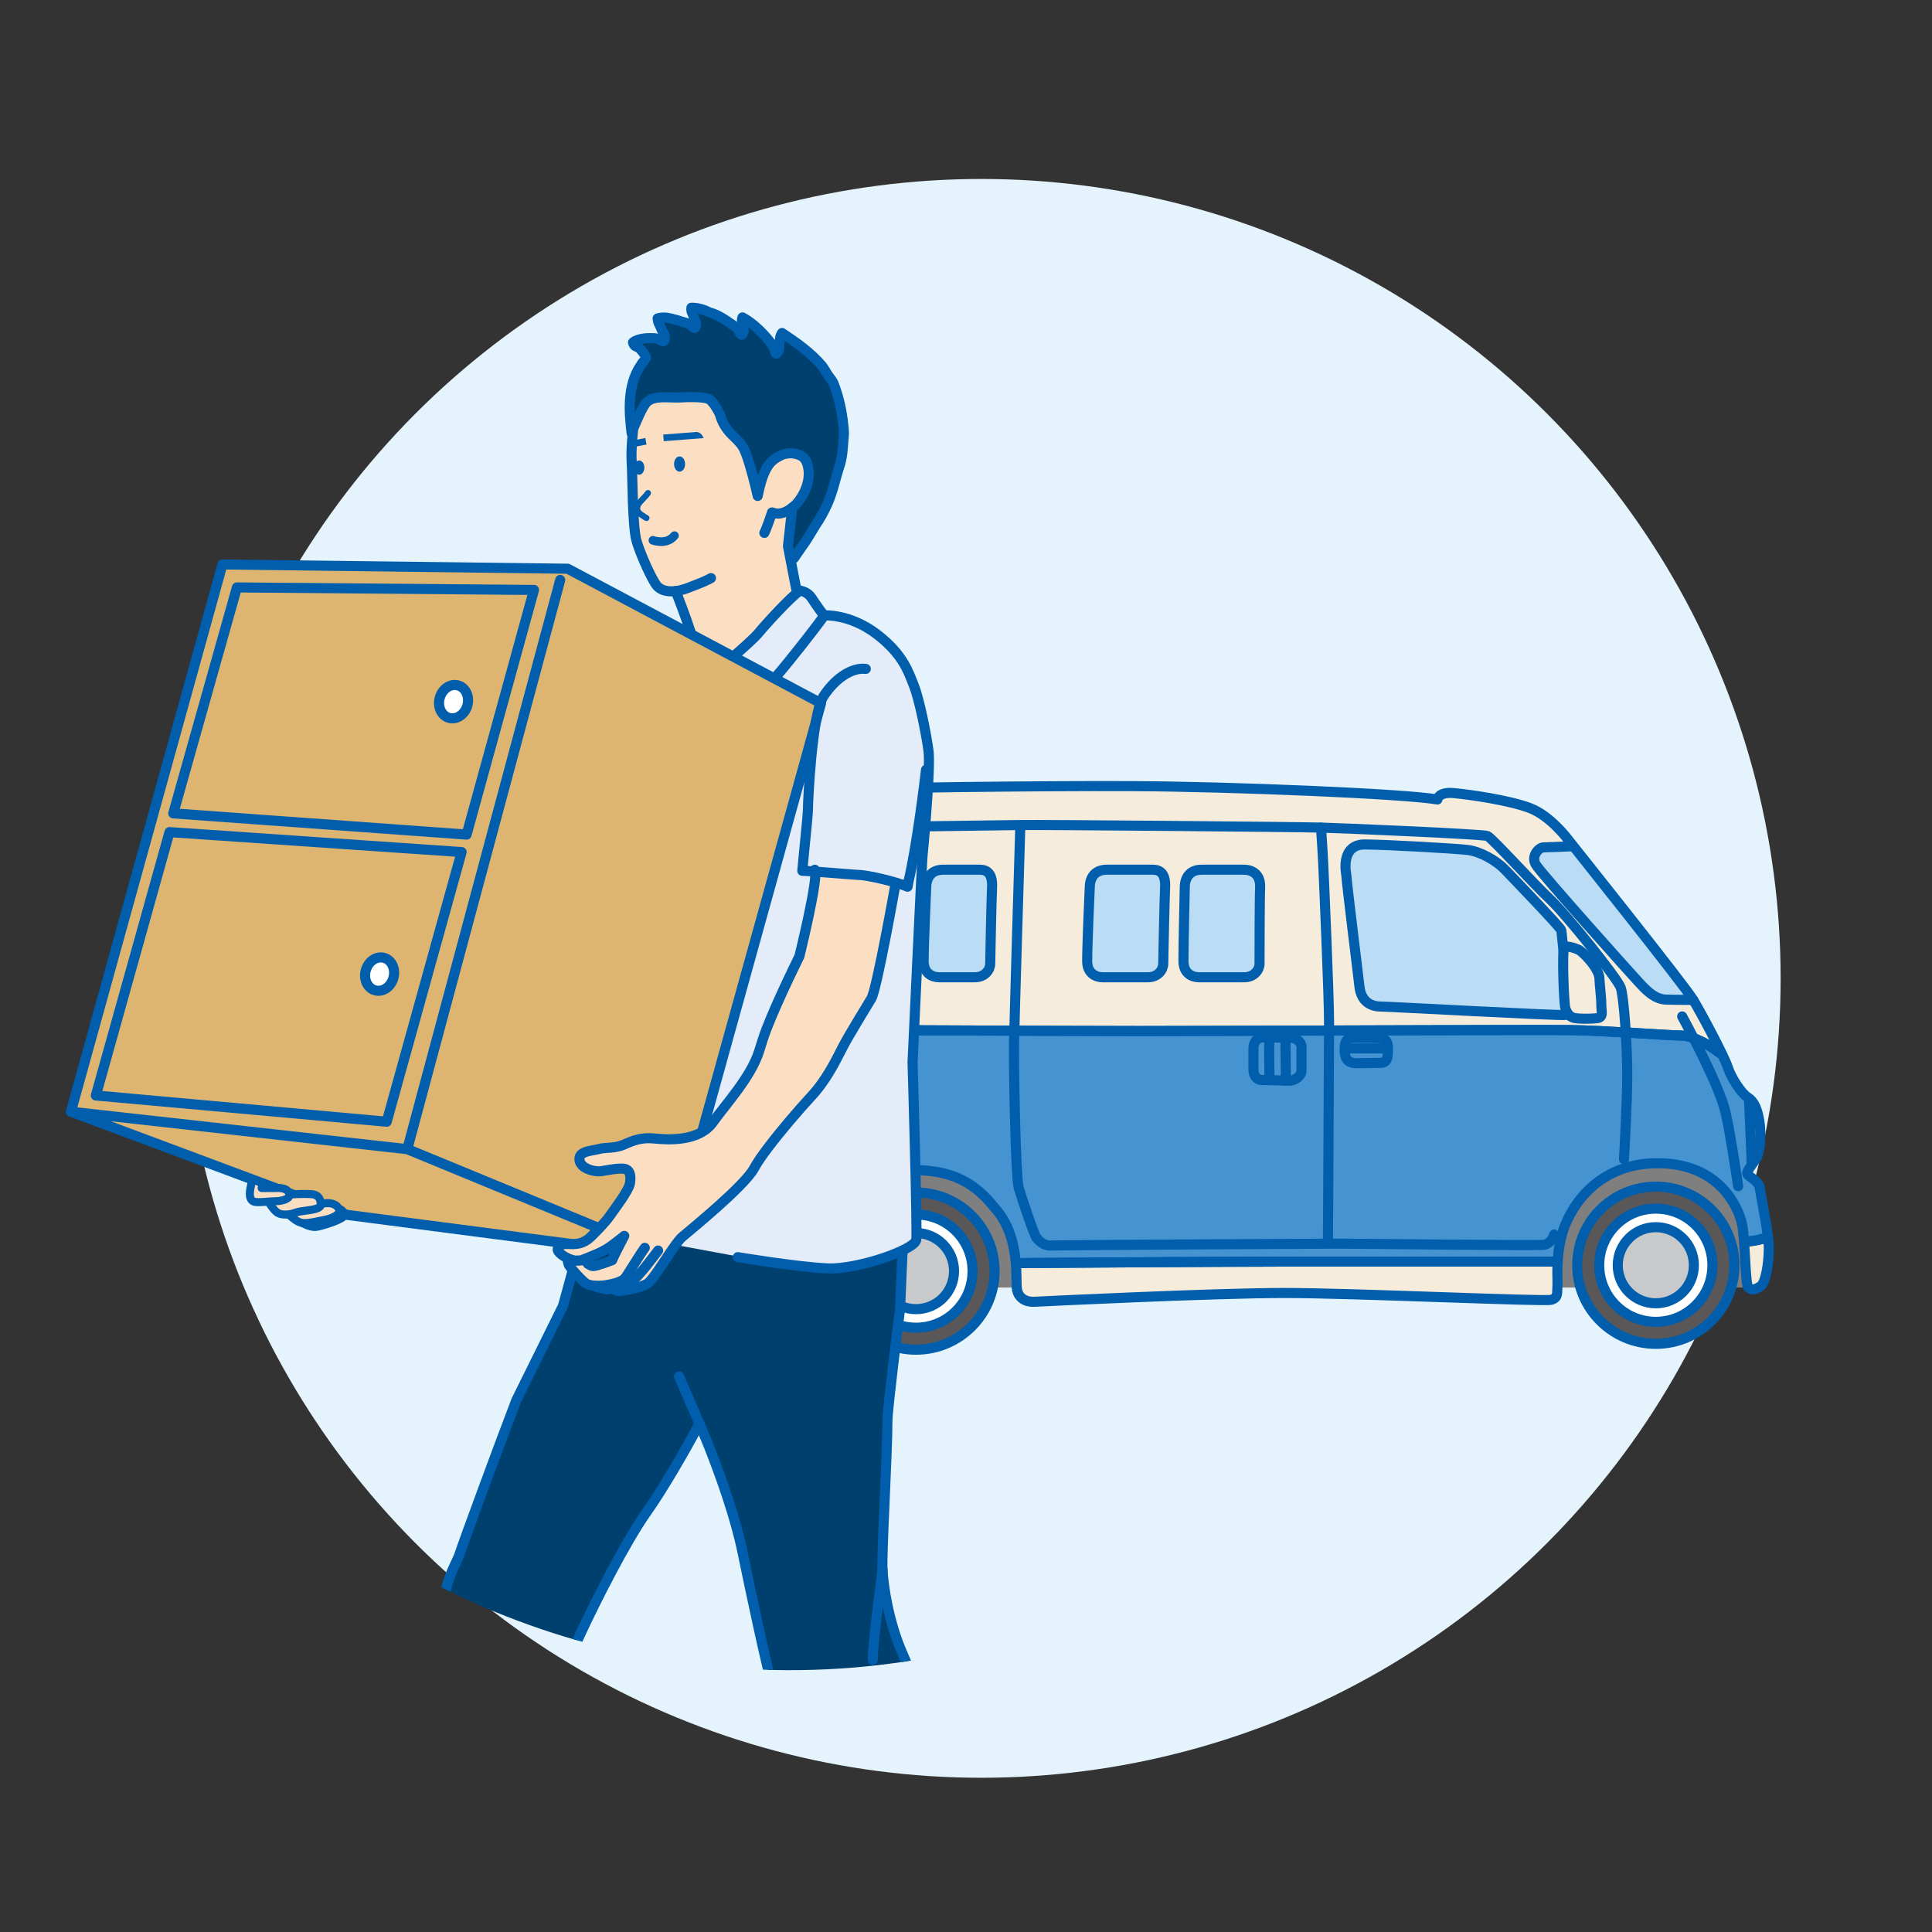 <?xml version="1.0" encoding="UTF-8"?>
<svg id="_レイヤー_1" data-name="レイヤー 1" xmlns="http://www.w3.org/2000/svg" xmlns:xlink="http://www.w3.org/1999/xlink" viewBox="0 0 600 600">
  <rect x="0" y="0" width="600" height="600" fill="#333333" stroke="none"/>
  <defs>
    <style>
      .cls-1 {
        fill: #82939c;
      }

      .cls-2, .cls-3, .cls-4, .cls-5, .cls-6, .cls-7, .cls-8, .cls-9, .cls-10 {
        stroke-linecap: round;
        stroke-linejoin: round;
      }

      .cls-2, .cls-3, .cls-4, .cls-5, .cls-6, .cls-7, .cls-8, .cls-10 {
        stroke: #005ead;
      }

      .cls-2, .cls-4, .cls-5, .cls-7, .cls-10 {
        stroke-width: 3.13px;
      }

      .cls-2, .cls-11 {
        fill: #f5ecdc;
      }

      .cls-12, .cls-5 {
        fill: #fff;
      }

      .cls-3, .cls-4, .cls-6, .cls-9, .cls-13 {
        fill: none;
      }

      .cls-3, .cls-9 {
        stroke-width: 2.69px;
      }

      .cls-14 {
        fill: #c8c9ca;
      }

      .cls-15 {
        fill: #00406e;
      }

      .cls-16 {
        fill: #4593d0;
      }

      .cls-17 {
        fill: #595757;
      }

      .cls-18 {
        fill: #e3ecf8;
      }

      .cls-6 {
        stroke-width: 1.87px;
      }

      .cls-7 {
        fill: #ddb570;
      }

      .cls-19, .cls-8, .cls-10 {
        fill: #fcdfc2;
      }

      .cls-20 {
        fill: #e5f4fc;
      }

      .cls-8 {
        stroke-width: 2.5px;
      }

      .cls-21 {
        fill: #807f80;
      }

      .cls-9 {
        stroke: #040000;
      }

      .cls-22 {
        clip-path: url(#clippath);
      }

      .cls-23 {
        fill: #005ead;
      }

      .cls-24 {
        fill: #badcf4;
      }

      .cls-25 {
        fill: #00406f;
      }
    </style>
    <clipPath id="clippath">
      <circle class="cls-13" cx="245.31" cy="278.18" r="240.5" transform="translate(-124.85 254.94) rotate(-45)"/>
    </clipPath>
  </defs>
  <circle class="cls-20" cx="304.73" cy="303.84" r="248.26"/>
  <g>
    <g>
      <polygon class="cls-21" points="545.67 399.86 249.8 399.86 249.8 360.22 540.39 360.22 545.67 399.86"/>
      <path class="cls-17" d="m260.05,394.75c0,13.48,10.93,24.41,24.41,24.41s24.41-10.93,24.41-24.41-10.93-24.41-24.41-24.41-24.41,10.93-24.41,24.41Z"/>
      <circle class="cls-17" cx="514.23" cy="392.93" r="24.41"/>
      <path class="cls-12" d="m266.88,394.75c0,9.71,7.87,17.58,17.58,17.58s17.58-7.87,17.58-17.58-7.87-17.58-17.58-17.58-17.58,7.87-17.58,17.58Z"/>
      <path class="cls-12" d="m496.65,392.93c0,9.71,7.87,17.58,17.58,17.58s17.58-7.87,17.58-17.58-7.87-17.58-17.58-17.58-17.58,7.87-17.58,17.58Z"/>
      <path class="cls-11" d="m253.09,403.54s-7.73.15-10.3-.91-5.91-1.67-6.21-6.06c-.3-4.39,2.27-8.94,2.27-8.94,0,0-2.12-10-1.82-15.61.3-5.61.45-70.76,1.97-80.91,1.52-10.15,5.3-33.33,8.48-38.64,3.18-5.3,4.24-7.12,14.24-7.42,10-.3,59.39-1.06,90.15-.91s84.6,2.38,94.53,4.15c0,0,.22-2.43,5.07-1.99,4.85.44,17.21,2.21,23.61,4.63,6.4,2.43,11.69,9.49,12.36,10.37s35.75,44.79,38.39,49.2c2.65,4.41,9.67,17.57,10.73,20.9s4.24,8.18,6.21,9.39c1.97,1.21,3.03,3.64,3.64,7.58.61,3.94.15,9.7-1.06,11.52-1.21,1.82-3.03,3.94-2.73,4.7s3.64,2.12,3.94,4.55c.3,2.42,2.76,14.02,2.76,18.56s-.98,10.64-2.5,11.7c-1.52,1.06-2.84,1.48-3.86.45-1.02-1.02-.95-15.42-2.01-19.96-1.06-4.55-6.67-18.64-26.21-18.64s-27.73,14.85-29.7,22.27c-1.97,7.42-1.21,13.48-1.36,15.76-.15,2.27.3,3.79-1.97,4.39-2.27.61-61.51-2.12-82.88-2.12s-75,2.58-77.57,2.73c-2.58.15-5-1.06-5.45-3.94-.45-2.88,1.06-15.45-6.06-24.24-5.04-6.22-10.91-12.73-26.21-12.73s-25.76,11.82-27.58,19.39c-1.82,7.58-1.21,10.91-1.06,14.24.15,3.33.3,5.61-1.82,6.52Z"/>
      <path class="cls-14" d="m272.64,394.75c0,6.53,5.29,11.82,11.82,11.82s11.82-5.29,11.82-11.82-5.29-11.82-11.82-11.82-11.82,5.29-11.82,11.82Z"/>
      <path class="cls-14" d="m502.41,392.93c0,6.53,5.29,11.82,11.82,11.82s11.82-5.29,11.82-11.82-5.29-11.82-11.82-11.82-11.82,5.29-11.82,11.82Z"/>
      <path class="cls-16" d="m252.75,391.45s-1.93-.11-4.2-.45c-2.27-.34-7.95-2.16-7.95-2.16l-1.74-1.21s-1.61-11.28-1.77-13.92c-.16-2.64.47-41.09.47-41.09l.24-12.87s92.73.45,116.06.45,123.33-.45,133.94-.3c10.61.15,30.45,1.67,33.79,1.67s5.61,1.36,7.58,2.27c1.97.91,5.15,3.33,5.15,3.33,0,0,2.99,6.64,4.62,8.97,1.63,2.33,3.86,4.67,3.86,4.67l1.25,20.69-1.51,2.33.81,1.63s2.35.73,2.79,2.21c.44,1.48,2.75,16.52,2.75,16.52-2.39,1.14-7.05,1.48-7.05,1.48,0,0-1.06-9.16-2.22-10.67-1.16-1.51-6.16-8.37-8.37-9.42-2.21-1.05-11.05-5.35-17.79-4.54-6.75.81-15.47,3.02-20.59,8.61-5.12,5.58-6.89,10.7-7.81,13.9-.92,3.2-1.38,8.32-1.38,8.32l-1.61-.06h-84.88c-13.98,0-79.66.45-79.66.45l-2.13-.05s-.33-10.43-5.63-16.09c-5.3-5.66-9.84-11.59-20.65-12.4-10.82-.81-17.21.93-21.52,4.3s-7.91,6.86-9.54,10.12c-1.63,3.26-2.91,8.72-2.91,8.72l-.23,4.42-2.16.18Z"/>
      <path class="cls-24" d="m418.09,271.57s-2.05-9.43,5.91-9.32c7.95.11,27.73,1.25,31.7,1.7,3.98.45,8.98,3.3,11.59,6.02,2.61,2.73,17.5,18.18,17.61,18.98.11.8,1.82,17.27,1.82,19.43s1.02,6.48-.45,6.82-55.11-2.61-57.5-2.61-6.02-1.02-6.59-6.25c-.57-5.23-3.86-31.14-4.09-34.77Z"/>
      <path class="cls-24" d="m525.84,310.52s-4.8.03-8.55-.09c-3.75-.11-6.7-3.64-8.52-5.57-1.82-1.93-30.23-33.64-31.82-36.36-1.59-2.73,1.02-5.34,2.39-5.34s8.75-.34,8.75-.34l21.64,26.81,11.4,14.31,3.37,4.54,1.34,2.05Z"/>
      <path class="cls-1" d="m261.5,275.66c0-2.73,1.25-5.57,5.34-5.57h11.25c2.27,0,4.09,1.14,3.86,5.57-.16,3.18-.57,21.82-.57,23.64s-1.59,4.2-4.77,4.2h-11.14c-1.7,0-4.77-.91-4.77-5,0-5.23.8-22.84.8-22.84Z"/>
      <path class="cls-24" d="m287.64,275.66c0-2.73,1.25-5.57,5.34-5.57h11.25c2.27,0,4.09,1.14,3.86,5.57-.16,3.18-.57,21.82-.57,23.64s-1.59,4.2-4.77,4.2h-11.14c-1.7,0-4.77-.91-4.77-5,0-5.23.8-22.84.8-22.84Z"/>
      <path class="cls-24" d="m338.43,275.66c0-2.73,1.25-5.57,5.34-5.57h14.2c2.27,0,4.09,1.14,3.86,5.57-.16,3.18-.57,21.82-.57,23.64s-1.59,4.2-4.77,4.2h-14.09c-1.7,0-4.77-.91-4.77-5,0-5.23.8-22.84.8-22.84Z"/>
      <path class="cls-24" d="m367.93,275.66c0-2.73,1.25-5.57,5.34-5.57h13c2.27,0,5.29,1.14,5.07,5.57-.16,3.18-.18,21.82-.18,23.64s-1.59,4.2-4.77,4.2h-14.09c-1.7,0-4.77-.91-4.77-5,0-5.23.41-22.84.41-22.84Z"/>
      <path class="cls-12" d="m543.11,342.54l1.09,18.45s2.02-1.63,2.33-6.05c.31-4.42,0-8.06-.62-9.61-.62-1.55-2.25-4.03-2.25-4.03l-.54,1.24Z"/>
      <g>
        <path class="cls-4" d="m253.09,403.54s-7.73.15-10.3-.91-5.91-1.67-6.21-6.06c-.3-4.39,2.27-8.94,2.27-8.94,0,0-2.12-10-1.82-15.61.3-5.61.45-70.76,1.97-80.91,1.52-10.15,5.3-33.33,8.48-38.64,3.18-5.3,4.24-7.12,14.24-7.42,10-.3,59.39-1.06,90.15-.91s84.6,2.38,94.53,4.15c0,0,.22-2.43,5.07-1.99,4.85.44,17.21,2.21,23.61,4.63,6.4,2.43,11.69,9.49,12.36,10.37s35.75,44.79,38.39,49.2c2.65,4.41,9.67,17.57,10.73,20.9s4.24,8.18,6.21,9.39c1.97,1.21,3.03,3.64,3.64,7.58.61,3.94.15,9.7-1.06,11.52-1.21,1.82-3.03,3.94-2.73,4.7s3.64,2.12,3.94,4.55c.3,2.42,2.76,14.02,2.76,18.56s-.98,10.64-2.5,11.7c-1.52,1.06-2.84,1.48-3.86.45-1.02-1.02-.95-15.42-2.01-19.96-1.06-4.55-6.67-18.64-26.21-18.64s-27.73,14.85-29.7,22.27c-1.97,7.42-1.21,13.48-1.36,15.76-.15,2.27.3,3.79-1.97,4.39-2.27.61-61.51-2.12-82.88-2.12s-75,2.58-77.57,2.73c-2.58.15-5-1.06-5.45-3.94-.45-2.88,1.06-15.45-6.06-24.24-5.04-6.22-10.91-12.73-26.21-12.73s-25.76,11.82-27.58,19.39c-1.82,7.58-1.21,10.91-1.06,14.24.15,3.33.3,5.61-1.82,6.52Z"/>
        <path class="cls-4" d="m272.64,394.75c0,6.53,5.29,11.82,11.82,11.82s11.82-5.29,11.82-11.82-5.29-11.82-11.82-11.82-11.82,5.29-11.82,11.82Z"/>
        <path class="cls-4" d="m266.88,394.75c0,9.71,7.87,17.58,17.58,17.58s17.58-7.87,17.58-17.58-7.87-17.58-17.58-17.58-17.58,7.87-17.58,17.58Z"/>
        <path class="cls-4" d="m260.05,394.75c0,13.48,10.93,24.41,24.41,24.41s24.41-10.93,24.41-24.41-10.93-24.41-24.41-24.41-24.41,10.93-24.41,24.41Z"/>
        <path class="cls-4" d="m502.41,392.93c0,6.53,5.29,11.82,11.82,11.82s11.82-5.29,11.82-11.82-5.29-11.82-11.82-11.82-11.82,5.29-11.82,11.82Z"/>
        <path class="cls-4" d="m496.65,392.93c0,9.71,7.87,17.58,17.58,17.58s17.58-7.87,17.58-17.58-7.87-17.58-17.58-17.58-17.58,7.87-17.58,17.58Z"/>
        <circle class="cls-4" cx="514.23" cy="392.93" r="24.41"/>
        <path class="cls-4" d="m418.09,271.57s-2.05-9.43,5.91-9.32c7.95.11,27.73,1.25,31.7,1.7,3.98.45,8.98,3.3,11.59,6.02,2.61,2.73,17.5,18.18,17.61,18.98.11.8,1.82,17.27,1.82,19.43s1.02,6.48-.45,6.82-55.11-2.61-57.5-2.61-6.02-1.02-6.59-6.25c-.57-5.23-3.86-31.14-4.09-34.77Z"/>
        <path class="cls-4" d="m488.09,262.82s-7.39.34-8.75.34-3.98,2.61-2.39,5.34c1.59,2.73,30,34.43,31.82,36.36,1.82,1.93,4.77,5.45,8.52,5.57,3.75.11,8.55.09,8.55.09"/>
        <path class="cls-4" d="m261.5,275.66c0-2.73,1.25-5.57,5.34-5.57h11.25c2.27,0,4.09,1.14,3.86,5.57-.16,3.18-.57,21.82-.57,23.64s-1.59,4.2-4.77,4.2h-11.14c-1.7,0-4.77-.91-4.77-5,0-5.23.8-22.84.8-22.84Z"/>
        <path class="cls-4" d="m287.64,275.66c0-2.73,1.25-5.57,5.34-5.57h11.25c2.27,0,4.09,1.14,3.86,5.57-.16,3.18-.57,21.82-.57,23.64s-1.59,4.2-4.77,4.2h-11.14c-1.7,0-4.77-.91-4.77-5,0-5.23.8-22.84.8-22.84Z"/>
        <path class="cls-4" d="m338.43,275.66c0-2.73,1.25-5.57,5.34-5.57h14.2c2.27,0,4.09,1.14,3.86,5.57-.16,3.18-.57,21.82-.57,23.64s-1.59,4.2-4.77,4.2h-14.09c-1.7,0-4.77-.91-4.77-5,0-5.23.8-22.84.8-22.84Z"/>
        <path class="cls-4" d="m367.93,275.66c0-2.73,1.25-5.57,5.34-5.57h13c2.27,0,5.29,1.14,5.07,5.57-.16,3.18-.18,21.82-.18,23.64s-1.59,4.2-4.77,4.2h-14.09c-1.7,0-4.77-.91-4.77-5,0-5.23.41-22.84.41-22.84Z"/>
        <path class="cls-4" d="m237.79,319.75s92.73.45,116.06.45,123.33-.45,133.94-.3c10.61.15,30.45,1.67,33.79,1.67s5.61,1.36,7.58,2.27c1.97.91,5.15,3.33,5.15,3.33"/>
        <path class="cls-4" d="m541.84,385.66s4.66-.34,7.05-1.48"/>
        <path class="cls-4" d="m543.2,341.68s.23,6.25.45,10.68c.23,4.43.34,8.98.34,8.98"/>
        <path class="cls-4" d="m504.34,359.97s1.02-17.73,1.02-26.25-1.02-24.2-2.05-27.04c-1.02-2.84-16.93-22.73-21.93-27.39-5-4.66-18.07-19.09-19.43-19.66-1.36-.57-43.75-2.39-51.7-2.61-7.95-.23-87.16-.91-93.29-.8-6.14.11-67.5.91-67.5.91"/>
        <path class="cls-4" d="m316.84,257.48s-1.82,60.45-1.93,66.59c-.11,6.14.45,41.48,1.48,44.89,1.02,3.41,4.77,14.66,5.57,15.57.8.91,2.27,2.39,4.32,2.27,2.05-.11,82.04-.57,89.2-.57s62.95.68,64.2.34,2.61-1.59,2.95-3.18"/>
        <path class="cls-4" d="m412.41,384.52s.34-59.09.34-67.04-1.59-44.66-1.82-49.43c-.23-4.77-.68-11.02-.68-11.02"/>
        <path class="cls-4" d="m421.61,330.2c-1.99,0-3.75-.45-3.98-3.3-.18-2.28.06-4.55,2.27-4.55,1.48,0,7.39-.11,9.09.11,1.7.23,2.16,1.7,2.05,3.41-.11,1.7.17,4.2-2.22,4.2-1.82,0-4.55.11-7.22.11Z"/>
        <path class="cls-4" d="m237.64,366.34s3.41.91,4.43-.34c1.02-1.25.11-18.52.23-23.75.11-5.23.11-42.16.8-49.54.68-7.39,5.49-34.28,6.7-37.84,1.82-5.34,5.57-8.29,5.57-8.29"/>
        <path class="cls-4" d="m522.41,315.66s10.23,18.64,13.07,28.3c1.53,5.21,4.32,24.43,4.32,24.43"/>
        <path class="cls-2" d="m490.02,294.86s-3.41-1.48-4.2-.57c-.8.91-.11,16.82.23,18.41.34,1.59,1.25,3.07,2.73,3.41,1.48.34,5,.34,7.16.11,2.16-.23,1.36-2.05,1.36-4.32s-.57-6.47-.57-7.95c0-3.18-5.45-8.75-6.7-9.09Z"/>
        <path class="cls-4" d="m400.33,335.62s-7.5-.23-8.71-.23-2.35-1.29-2.35-3.11v-6.67c0-1.89,1.06-3.44,3.11-3.44s6.52.11,8.33.11,3.48,1.29,3.48,2.8v7.5c0,1.21-1.59,3.03-3.86,3.03Z"/>
        <path class="cls-4" d="m417.81,324.8s0,.8,2.16.8h9.49c.74,0,1.31-.74,1.31-.74"/>
        <path class="cls-4" d="m394.85,322.36s-.62.11-.68,1.88c-.06,1.76.06,8.01.06,8.92s.06,1.93.45,2.16"/>
        <path class="cls-4" d="m398.6,322.59s.62,0,.62,1.42.11,8.98.11,9.83-.74,1.65-.74,1.65"/>
        <path class="cls-4" d="m240.59,388.84s5.68,1.82,7.95,2.16c2.27.34,4.2.45,4.2.45"/>
        <path class="cls-4" d="m317.52,392.25s65.68-.45,79.66-.45h84.88"/>
        <path class="cls-4" d="m237.79,319.75s92.73.45,116.06.45,123.33-.45,133.94-.3c10.61.15,30.45,1.67,33.79,1.67s5.61,1.36,7.58,2.27c1.97.91,5.15,3.33,5.15,3.33"/>
        <path class="cls-4" d="m541.84,385.66s4.66-.34,7.05-1.48"/>
        <path class="cls-4" d="m240.59,388.84s5.68,1.82,7.95,2.16c2.27.34,4.2.45,4.2.45"/>
        <path class="cls-4" d="m317.52,392.25s65.68-.45,79.66-.45h84.88"/>
      </g>
    </g>
    <g class="cls-22">
      <g>
        <path class="cls-19" d="m219.05,210.54l-6.01-18.41-2.71-8.14s-4.46.19-6.01-1.94c-1.55-2.13-7.17-10.86-7.75-16.67-.58-5.82-.87-26.65-.39-29.46.48-2.81,3.49-15.89,3.49-15.89l27.91-.19,22.1,13.18,3.68,17.83-5.62,16.86-2.13,7.37,1.36,8.92-15.31,16.28-7.56,6.78-5.04,3.49Z"/>
        <path class="cls-15" d="m245.99,158.79l-1.31,9.89.92,6.4s8.97-14.25,11-18.46c2.04-4.22,6.25-16.86,5.52-22.68-.73-5.81-2.33-15.12-3.93-16.57-1.6-1.45-10.03-10.76-10.03-10.76l-4.65-2.04-1.74,3.93-7.41-8.29-3.63-.73-.1,4.03-7.75-5.49-8.29-2.45,1.59,5.72-9.58-2.97-2.49.59,2.38,6.35-5.56-.84-4.44,1.95,3.71,3.43-2.62,5.67-2.33,9.59.44,8.58,5.22-8.77,5.54-1.7s10.03.44,11.63.58c1.6.15,3.26,2.41,4.36,3.63,1.1,1.22,2.18,4.65,3.49,5.96,1.31,1.31,4.22,4.07,5.23,6.69,1.02,2.62,3.93,12.36,3.93,12.36,0,0,3.34-9.74,6.11-10.47,2.76-.73,7.15-2.18,8.66.51,1.51,2.69,1.95,7.49.93,9.09s-4.8,7.27-4.8,7.27"/>
        <path class="cls-18" d="m218.08,388.19s25.16,4.51,29.08,4.94c5.23.58,26.17-.58,29.66-2.62,3.49-2.04,7.66-.29,7.75-5.52l-1.16-48.26s-.19-22.68.58-30.24c.78-7.56,4.85-59.7,4.85-59.7,0,0-2.91-25.59-3.88-30.24-.97-4.65-7.95-16.48-11.44-18.61-3.49-2.13-15.7-6.98-15.7-6.98l-2.52-.97-3.49-5.23-3.3-.97-11.24,10.85-15.31,14.34-3.68.39-2.71-8.34-1.36-3.88-1.74,8.72-1.94,4.07s-10.66,6.98-12.41,8.53c-1.74,1.55-9.5,14.93-11.05,17.06-1.55,2.13-3.68,13.96-3.88,19-.19,5.04.78,8.53.78,10.27s-1.94,14.54-1.94,14.54l-1.74,8.34,13.76,1.36,7.56-.97s1.16,17.83.19,21.52c-.97,3.68-10.27,40.32-10.27,40.32l-9.69,31.4,36.25,6.88Z"/>
        <polygon class="cls-19" points="201.6 288.07 185.9 288.46 181.83 288.27 178.54 310.56 176.79 317.92 161.48 345.64 151.21 365.22 159.93 374.72 165.16 372.78 190.17 338.66 197.92 317.54 202.19 305.71 201.8 296.6 201.6 288.07"/>
        <path class="cls-25" d="m273.91,621.08s11.05,6.59,14.15,7.37,16.48,3.68,19.96,2.33c3.49-1.36,4.85-9.5,4.26-13.18-.58-3.68-4.26-14.34-5.04-17.83-.78-3.49-8.14-42.64-11.24-50.4-3.1-7.75-15.12-37.22-17.64-41.67-2.52-4.46-3.88-16.86-4.26-23.84-.39-6.98,1.55-42.64,2.71-51.95,1.16-9.3,3.88-37.02,3.88-37.02l-.78-6.01s-15.7,5.43-22.68,5.43-31.01-4.65-31.01-4.65l-32.56-6.01-11.82-3.68s-5.81,25-7.17,26.56c-1.36,1.55-12.41,26.17-15.51,32.37-3.1,6.2-14.58,38.82-15.51,41.29-.93,2.47-6.01,14.54-6.2,22.48-.19,7.95,7.56,65.32,8.92,69.78,1.36,4.46,1.94,26.56,1.74,30.24-.19,3.68-.58,19.77-.58,19.77,0,0,9.11.39,11.63,2.33,2.52,1.94,11.82,7.95,13.37,7.75,1.55-.19,10.29-.49,11.82-1.55s4.85-3.68,3.68-6.98c-1.16-3.3-3.3-8.14-3.3-12.02s-4.46-23.65-5.43-27.72c-.97-4.07,2.33-29.85,0-40.32-2.33-10.47-3.88-24.42-2.52-29.08,1.36-4.65,16.48-35.28,21.71-41.67,5.23-6.4,19.58-31.01,19.58-31.01,0,0,7.17,22.1,8.92,27.14,1.74,5.04,9.11,37.41,9.69,41.67.58,4.26,4.65,18.22,7.56,21.71,2.91,3.49,11.05,15.51,13.18,20.35,2.13,4.85,6.2,17.64,8.14,26.17,1.94,8.53,6.78,28.69,6.78,31.01s-.39,8.53,1.55,10.85Z"/>
        <line class="cls-4" x1="148.23" y1="586.13" x2="154.01" y2="602.44"/>
        <path class="cls-4" d="m274.08,487.53s-3.04,22.55-3.04,27.94"/>
        <path class="cls-4" d="m186.23,312.49s-3.04-.55-4.67.27"/>
        <path class="cls-4" d="m210.9,427.5c2.28,5.33,4.5,10.42,6.3,14.6,1.24,2.9,2.27,5.36,2.98,7.15,3.98,10.11,8.26,22.35,10.41,32.76,2.14,10.41,7.66,36.75,9.79,43.48,2.15,6.74,11.34,16.54,16.23,24.5,4.9,7.95,11.94,41.33,13.78,51.43,1.84,10.11,2.75,13.78,2.75,17.15,0,2.26,1.93,3.83,5.16,5.55,1.57.85,3.45,1.72,5.56,2.71,2.81,1.34,7.08,2.38,11.3,3.09,5.44.9,10.83,1.24,12.9.9,1.83-.31,2.9-1.99,3.52-4.06.62-2.07.77-4.53.77-6.35,0-3.68-3.98-14.09-5.2-19.6-1.24-5.52-4.9-31.23-9.19-44.71-4.3-13.47-14.09-34-18.07-43.48-3.99-9.5-5.52-19.91-5.82-25.11-.31-5.21,1.53-35.83,1.53-46.55,0-2.91,3.39-30.68,3.92-34.29l.78-18.22"/>
        <path class="cls-4" d="m181.83,379.95l-6.98,25.59-14.51,29.35c-5.55,14.49-16.11,43.19-17.62,47.74-1.53,4.59-7.97,11.94-4.59,34.6,3.37,22.66,10.1,64.61,10.1,68.9s-.62,18.67-.31,23.88c.31,5.2-1.89,12.84.83,12.59h.03c3.91-.35,7.31.7,10.3,2.19,5.18,2.61,9.12,6.56,12.26,6.93,4.96.59,11.89.59,14.55-1.81.42-.38.77-.75,1.05-1.11,3.2-4.11-1.36-7.55-1.36-12.05,0-4.9-2.75-16.84-3.98-21.13-1.24-4.28-3.06-10.41-2.15-26.95.91-16.54-1.53-30.92-2.75-41.02-1.22-10.1,0-12.56,3.98-21.13,3.99-8.57,13.47-27.55,20.22-37.05,4.53-6.38,11.54-18.28,16.31-27.36"/>
        <path class="cls-4" d="m201.84,306.03h0c-1.76,4.46-4.37,11.23-6.21,17.19-1.42,4.67-2.62,8.32-3.79,11.62,0,0-3.9,7.41-9.72,15.55-4.94,6.91-20.64,25.3-20.64,25.3"/>
        <path class="cls-4" d="m181.75,288.42c-.77,3.05-1.63,7-1.92,9.55-.4,3.56-.68,13.27-1.22,15.6-.55,2.32-2.59,5.13-7.24,14.44-4.65,9.3-19.77,36.34-19.77,36.34"/>
        <path class="cls-4" d="m211.16,209.22c-.62,0-11.58,7.12-13.41,9.5-.75.97-2.38,3.43-4.14,6.21-2.57,4.06-5.44,8.81-6.31,10.67-1.46,3.12-4.41,12.28-4.22,18.15.11,3.61.71,6.96,1.07,10.05l-3.04,22.08c-.05,1.13-.05,1.87-.05,2.34,0,.11,9.93.55,11.81.55,1.52,0,6.52-.48,8.19-.31"/>
        <path class="cls-4" d="m229.13,390.42s18.61,3.1,27.91,3.49c9.3.39,27.14-5.81,27.52-8.92.39-3.1-1.16-55.05-1.16-55.05.15-3.47,2.91-62.25,3.05-63.58.4-4.02,1.71-18.56,1.99-27.3.08-2.59.07-4.67-.08-5.82-.63-4.98-2.86-16.13-4.57-20.38-1.69-4.24-3.38-9.77-11.66-16.03-8.29-6.26-16.16-5.72-16.16-5.72"/>
        <path class="cls-4" d="m201.84,306.03c.17-1.5.28-2.94.31-4.26.08-3.43-.39-8.3-1.07-13.33-.01-.09-3.23-16.46-3.25-16.56l-1.58-6.8c-1.34-4.31-2.63-8.34-3.08-15.02-.55-8.25,2.19-21.45,2.74-23.28"/>
        <path class="cls-4" d="m201.84,306.04c-1.01,8.68-4.11,19.67-5.37,25.6-.19.91-7.36,29.07-7.65,30.38"/>
        <path class="cls-4" d="m217.89,262.75s-1.38-8.27-1.38-12.84c0-2.42.34-7.99.81-13.39.43-4.74.97-9.34,1.49-11.54.89-3.68,2.31-10.71,2.87-13.59"/>
        <line class="cls-9" x1="218.41" y1="209.63" x2="220.37" y2="210.16"/>
        <path class="cls-4" d="m214.53,196.48c-.51.89-1.18,2.35-1.25,3.94-.08,2.57-1.96,7.76-2.12,8.8-.17,1.02-2.74,8.27-.43,12.02,0,0,3.17-7.32,5.84-10.33.66-.75,1.29-1.24,1.84-1.28,0,0-.82-2.24-1.63-4.5-.42-1.16-.82-2.31-1.11-3.18-.44-1.34-.59-2.57-.55-3.55"/>
        <path class="cls-4" d="m221.68,211.38c-.7-.75-1.3-1.22-1.3-1.22,0,0,12.72-10.59,15.11-13.49,2.11-2.57,9.86-11.11,12.95-13.26.12.03.26.05.39.08.97.24,2.3.78,3.3,2.32,1.28,1.97,3.57,5.21,3.84,5.31,0,.36-13.74,18.22-17.73,22.03-4,3.84-11.05,11.92-11.05,11.92,0,0-3.06-8.01-3.57-10.41-.28-1.26-1.17-2.44-1.95-3.29"/>
        <polyline class="cls-4" points="246.04 157.62 244.71 169.62 247.26 182.84"/>
        <path class="cls-4" d="m216.79,205.13c-.34-1.97-.94-4.31-1.67-6.73-.19-.63-.39-1.28-.59-1.92-1.65-5.16-3.68-10.34-4.7-12.91"/>
        <path class="cls-6" d="m201.23,153.12c-.37.55-.94,1.15-1.5,1.74-.81.86-1.62,1.7-1.75,2.33-.22,1.06-.08,1.74,1.06,2.57.4.29.73.51.99.68.49.32.74.44.74.44"/>
        <path class="cls-4" d="m220.8,179.53c-.93.54-2.24,1.2-7.16,3.05-1.41.54-2.69.86-3.81.99-2.78.34-4.69-.39-5.71-1.52-1.46-1.58-5.03-9.41-6.39-13.87-1.36-4.46-1.26-20.26-1.55-24.52-.29-4.26.48-10.56.48-10.56.87-1.86,2.79-6.88,4.25-8.24,2.31-2.15,6.37-1.29,10.35-1.43,0,0,7.49-.48,9.08.64,1.59,1.11,3.2,4.54,3.2,4.54,1.59,5.82,5.44,7.2,7.2,10.25,1.99,3.45,4.57,15.16,4.57,15.16,1.92-9.58,4.25-11.12,7.17-12.58,2.58-1.29,6.09-.57,7.37,1,.7.85,1.14,2.14,1.29,3.86.39,4.9-2.78,9.4-4.51,10.87-.19.15-.39.32-.59.47-1.65,1.3-3.81,2.46-6.29,1.5,0,0-1.31,4.1-2.37,6.36"/>
        <path class="cls-23" d="m209.34,144.11c0,1.31.76,2.37,1.71,2.37s1.71-1.06,1.71-2.37-.76-2.37-1.71-2.37-1.71,1.06-1.71,2.37Z"/>
        <path class="cls-23" d="m196.91,145.22c0,1.23.72,2.22,1.6,2.22s1.6-.99,1.6-2.22-.72-2.22-1.6-2.22-1.6.99-1.6,2.22Z"/>
        <path class="cls-3" d="m202.77,167.8s4.22,1.6,6.69-1.45"/>
        <path class="cls-4" d="m196.17,134.62c-.88-7-1.33-14.95,2.69-20.97.97-1.67,1.05-1.15,1.75-2.52-.07-.57-.81-1.7-1.72-2.66-1.1-1.16-1.94-.57-2.3-2.13,1.64-1.3,4.43-1.39,6.49-1.31,1.91.04,3.16,1.92,3.34.21.18-1.69-.48-1.6-1.08-3.19s-.93-1.49-1.11-3.17c.83-.25,1.8-.33,2.97-.2,1.91.34,4.19,1.07,6.01,1.64,1.71.56,2.58,2.46,2.85.93.26-1.46-.24-1.42-.64-2.85-.4-1.43-.82-1.36-.7-2.83,2.05-.01,3.93.57,5.72,1.48,2.95.77,5.55,2.83,7.93,4.43,1.45,1.13,1.65,3.42,2.35,2.08.57-1.09.04-1.28.04-2.51s-.64-1.34-.17-2.48c3.5,1.87,6.83,5.27,9.17,8.44,1.15,1.46.87,3.78,1.72,2.47.86-1.32.29-1.5.6-3.05.3-1.54-.01-1.67.79-3.02,4.43,2.94,8.86,6.05,12.35,10.13.67.82,1.15,1.79,1.75,2.71.57.88,1.34,1.68,1.83,2.67,1.95,4.9,3.01,10.36,3.3,15.67-.31,3.22-.3,6.42-1.18,9.49-1.41,4.14-2.22,8.62-4.03,12.56-1.15,2.48-2.18,4.41-3.53,6.32-1.22,1.98-1.98,3.35-3.26,5.3-1.32,1.92-2.27,3.18-3.56,5.12"/>
        <path class="cls-23" d="m218.55,136.05l-12.42.97-.16-2.06,10.15-.79s1.5-.28,2.42,1.89"/>
        <path class="cls-23" d="m195.86,139.01l4.93-.96-.38-2.03-2.7.54s-1.52.12-1.85,2.45"/>
        <g>
          <polyline class="cls-7" points="22.02 345.25 69.08 175.3 176.31 176.62 254.98 218.41 207.32 390.22"/>
          <polyline class="cls-4" points="207.32 390.22 126.48 356.89 173.98 180.11"/>
          <polygon class="cls-7" points="126.48 356.89 207.32 390.22 107.8 377.29 22.02 345.25 126.48 356.89"/>
          <polygon class="cls-4" points="165.84 183.21 144.91 259.19 53.81 252.6 73.58 182.43 165.84 183.21"/>
          <polygon class="cls-4" points="143.36 264.62 120.1 348.36 29.77 340.21 52.64 258.42 143.36 264.62"/>
          <path class="cls-5" d="m136.56,216.73c-.76,2.79.54,5.57,2.91,6.22,2.37.65,4.91-1.08,5.68-3.87.76-2.79-.54-5.57-2.91-6.22-2.37-.65-4.91,1.08-5.67,3.87Z"/>
          <path class="cls-5" d="m113.59,301.34c-.76,2.79.54,5.57,2.91,6.22,2.37.65,4.91-1.08,5.68-3.87.76-2.79-.54-5.57-2.91-6.22-2.37-.65-4.91,1.08-5.67,3.87Z"/>
        </g>
        <g>
          <path class="cls-10" d="m277.93,275.53s-5.65,31.72-7.3,34.52c-1.65,2.8-7.06,11.47-9.05,15.39-1.45,2.85-3.41,6.83-6.14,10.7h0c-1.03,1.46-2.17,2.91-3.44,4.27-1.8,1.94-4.45,4.93-7.18,8.17-4.29,5.09-8.8,10.83-10.61,14.2-2.96,5.52-19.74,19.14-22.32,21.34-2.08,1.77-6.47,9.29-9.23,12.81-.66.85-1.23,1.47-1.65,1.72-2.16,1.29-7.76,2.39-9.18,2.25-.73-.08-.95-.48-1.01-.85-1.01.22-1.81.31-2.15.35-.08,0-.19,0-.32,0h-.01s-2.41-.58-2.41-.58h-.01c-.57-.18-1.11-.38-1.48-.56-1.03-.08-1.99-.31-2.58-.75-1.41-1.08-4.59-4.53-5.22-5.7l-.3-1.09.29-.81s1.46.67,2.09.59,2.03.02,2.27-.17c.24-.19.58-.34.58-.34l1.02,1.54c.63.37,1.21.66,1.63.67,1.09.03,5.91-1.85,5.91-1.85.03-.12.18-.47.4-.94.95-2.02,3.25-6.43,3.34-6.6-.18.15-4.09,3.31-5.58,4.14-.27.15-.67.38-1.15.64-1.65.9-6.49,2.76-6.49,2.76-.71.16-1.37.23-1.93.15-.7-.09-1.41-.31-2.09-.59l-1.04-.51c-1.49-.83-2.57-1.91-2.4-2.51.27-.98.69-1.7,3.79-1.54,2.32.12,3.57-.31,4.5-.8.31-.17.59-.34.86-.5,1.08-.65,5.63-5.4,6.92-7.29,1.3-1.89,6.08-8.05,6.4-10.38.33-2.33.02-4.22-1.98-4.43-2-.21-5.37.54-7.08.78-1.71.24-6.26-.66-6.64-3.48-.38-2.82,3.87-2.81,5.98-3.4,2.1-.6,4.91-.1,7.9-1.42,2.99-1.32,5.44-2.29,9.68-1.84,4.24.44,13.62.89,17.87-5.05,4.25-5.94,11.84-14.05,14.39-22.19.35-1.12.73-2.33,1.13-3.58,2.5-7.8,10.24-23.54,11.35-25.78,0,0,6.08-24.6,4.79-26.88"/>
          <path class="cls-4" d="m204.38,388.37c-1.36,1.71-5.73,7.92-8.36,9.67-1.59,1.06-3.63,1.67-5.18,2h0"/>
          <path class="cls-4" d="m200.25,387.52c-1.88,2.59-5.16,8.15-6.13,9.4-.98,1.25-4.18,1.91-5.73,2.17-.9.15-2.48.29-3.93.17"/>
        </g>
        <path class="cls-4" d="m268.88,207.73c-4.41-.55-9.71,3.12-13.2,8.61-3.48,5.49-4.76,32.08-4.76,34.83,0,2.03-1.2,12.88-1.75,19.28,1.17-.07,16.42,1.25,17.17,1.25,3.08,0,12.38,2.26,15.51,3.68l.33-1.83c2.46-10.24,5.1-31.54,5.4-34.48"/>
        <g>
          <path class="cls-8" d="m105.25,375.41c1.13.25,1.8,1.38,1.56,2.18-.07.24-.44.54-1,.85-1.95,1.09-6.17,2.4-7.63,2.58-1.88.22-4.31-1.22-4.31-1.22"/>
          <path class="cls-8" d="m99.62,373.93c1.68-.41,3.94-.62,5.32,1,.14.17.24.32.32.48.45.94-.21,1.71-1.23,2.3-1.08.63-2.56,1.04-3.51,1.2-1.99.33-4.53,1.11-6.64.88-1.44-.15-3.24-1.7-4.23-2.66"/>
          <path class="cls-8" d="m89.91,370.98c2.07-.19,4.88-.22,6.61-.14,2.33.11,3.03,1.43,3.09,3.1,0,.07,0,.15,0,.22,0,.57-.57.94-1.41,1.21h0c-1.77.57-4.72.66-6,1.11-.88.31-1.73.55-2.57.65-.96.13-1.91.08-2.85-.21-1.27-.4-2.72-2.56-3.43-3.75"/>
          <path class="cls-8" d="m81.26,368.96h3.65c1.44,0,3.98-.33,4.87,1.55.08.17.13.33.14.48.03.35-.1.65-.34.9-.82.84-2.87,1.17-4.11,1.17-.55,0-1.3.05-2.1.11-1.76.14-3.78.3-4.53,0-1.11-.44-1.33-1.55-1.22-2.99.06-.78.31-1.97.53-2.9"/>
        </g>
      </g>
    </g>
  </g>
</svg>
